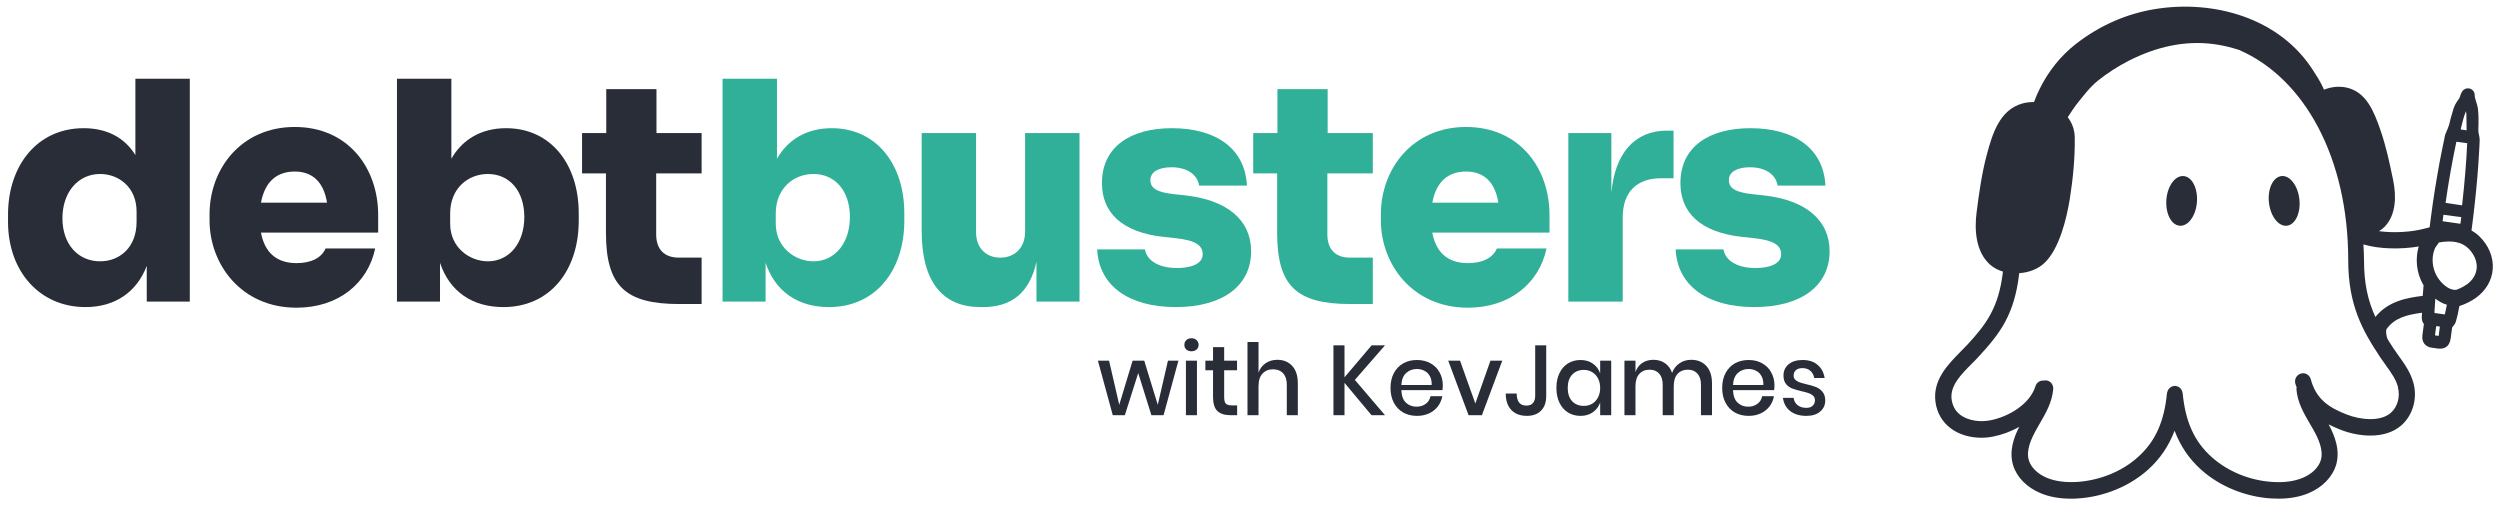 <?xml version="1.0" encoding="UTF-8"?>
<svg xmlns="http://www.w3.org/2000/svg" width="188" height="38" viewBox="0 0 188 38" fill="none">
  <g clip-path="url(#clip0_258_1482)">
    <path d="M135.56 27.072C136.031 27.072 136.407 27.196 136.689 27.444C136.975 27.687 137.149 28.014 137.212 28.425H136.426C136.392 28.202 136.298 28.024 136.143 27.89C135.991 27.751 135.79 27.682 135.537 27.682C135.329 27.682 135.166 27.734 135.05 27.838C134.938 27.937 134.882 28.073 134.882 28.247C134.882 28.376 134.924 28.48 135.006 28.559C135.089 28.639 135.191 28.701 135.313 28.745C135.438 28.79 135.615 28.839 135.844 28.894C136.145 28.963 136.387 29.035 136.572 29.11C136.761 29.184 136.922 29.303 137.052 29.467C137.189 29.625 137.257 29.843 137.257 30.121C137.257 30.463 137.128 30.741 136.87 30.954C136.618 31.167 136.276 31.274 135.844 31.274C135.344 31.274 134.938 31.155 134.628 30.917C134.321 30.679 134.138 30.346 134.074 29.92H134.882C134.907 30.143 135.004 30.324 135.174 30.463C135.344 30.602 135.567 30.671 135.844 30.671C136.042 30.671 136.199 30.619 136.31 30.515C136.426 30.406 136.484 30.27 136.484 30.106C136.484 29.962 136.441 29.848 136.354 29.764C136.266 29.68 136.156 29.615 136.026 29.571C135.895 29.521 135.715 29.472 135.486 29.422C135.196 29.353 134.958 29.283 134.773 29.214C134.593 29.144 134.438 29.033 134.308 28.879C134.181 28.72 134.118 28.507 134.118 28.239C134.118 27.892 134.244 27.612 134.496 27.399C134.754 27.181 135.108 27.072 135.56 27.072Z" fill="#292D38"></path>
    <path d="M133.44 28.976C133.44 29.115 133.43 29.236 133.41 29.34H130.323C130.338 29.762 130.452 30.074 130.666 30.277C130.879 30.48 131.143 30.582 131.46 30.582C131.736 30.582 131.968 30.51 132.158 30.366C132.352 30.223 132.471 30.032 132.514 29.794H133.403C133.35 30.081 133.238 30.337 133.069 30.56C132.899 30.783 132.678 30.959 132.405 31.088C132.134 31.212 131.831 31.274 131.496 31.274C131.107 31.274 130.762 31.189 130.461 31.021C130.165 30.852 129.932 30.609 129.762 30.292C129.592 29.975 129.508 29.6 129.508 29.169C129.508 28.743 129.592 28.371 129.762 28.054C129.932 27.736 130.165 27.493 130.461 27.325C130.762 27.156 131.107 27.072 131.496 27.072C131.889 27.072 132.232 27.156 132.522 27.325C132.818 27.488 133.044 27.716 133.199 28.009C133.359 28.297 133.44 28.619 133.44 28.976ZM132.603 28.953C132.612 28.686 132.567 28.463 132.464 28.284C132.367 28.101 132.232 27.967 132.057 27.883C131.887 27.793 131.699 27.749 131.496 27.749C131.171 27.749 130.899 27.85 130.68 28.054C130.461 28.257 130.343 28.557 130.323 28.953H132.603Z" fill="#292D38"></path>
    <path d="M127.176 27.057C127.651 27.057 128.031 27.211 128.313 27.518C128.598 27.826 128.742 28.264 128.742 28.834V31.222H127.912V28.924C127.912 28.567 127.824 28.292 127.649 28.098C127.475 27.9 127.234 27.801 126.928 27.801C126.603 27.801 126.343 27.907 126.148 28.121C125.96 28.329 125.866 28.636 125.866 29.043V31.222H125.035V28.924C125.035 28.567 124.947 28.292 124.772 28.098C124.597 27.9 124.358 27.801 124.052 27.801C123.726 27.801 123.467 27.907 123.273 28.121C123.083 28.329 122.988 28.636 122.988 29.043V31.222H122.158V27.124H122.988V27.979C123.09 27.682 123.26 27.454 123.498 27.295C123.736 27.136 124.015 27.057 124.336 27.057C124.671 27.057 124.96 27.141 125.203 27.31C125.45 27.479 125.63 27.721 125.741 28.039C125.858 27.731 126.044 27.491 126.302 27.317C126.559 27.144 126.851 27.057 127.176 27.057Z" fill="#292D38"></path>
    <path d="M118.854 27.072C119.218 27.072 119.529 27.164 119.786 27.347C120.044 27.531 120.226 27.773 120.333 28.076V27.124H121.163V31.222H120.333V30.27C120.226 30.572 120.044 30.815 119.786 30.998C119.529 31.182 119.218 31.274 118.854 31.274C118.505 31.274 118.192 31.189 117.915 31.021C117.643 30.852 117.429 30.609 117.274 30.292C117.119 29.975 117.041 29.6 117.041 29.169C117.041 28.743 117.119 28.371 117.274 28.054C117.429 27.736 117.643 27.493 117.915 27.325C118.192 27.156 118.505 27.072 118.854 27.072ZM119.109 27.816C118.74 27.816 118.444 27.937 118.221 28.18C118.002 28.418 117.893 28.748 117.893 29.169C117.893 29.591 118.002 29.923 118.221 30.166C118.444 30.404 118.74 30.523 119.109 30.523C119.342 30.523 119.551 30.468 119.735 30.359C119.92 30.245 120.066 30.086 120.172 29.883C120.279 29.68 120.333 29.442 120.333 29.169C120.333 28.901 120.279 28.666 120.172 28.463C120.066 28.254 119.92 28.096 119.735 27.987C119.551 27.873 119.342 27.816 119.109 27.816Z" fill="#292D38"></path>
    <path d="M116.276 25.971V29.779C116.276 30.25 116.148 30.617 115.891 30.879C115.633 31.142 115.276 31.273 114.82 31.273C114.325 31.273 113.936 31.127 113.655 30.835C113.373 30.542 113.232 30.128 113.232 29.593H114.055C114.055 29.88 114.114 30.103 114.23 30.262C114.351 30.421 114.536 30.5 114.784 30.5C115.012 30.5 115.179 30.433 115.286 30.299C115.393 30.165 115.446 29.992 115.446 29.779V25.971H116.276Z" fill="#292D38"></path>
    <path d="M110.945 30.344L112.081 27.124H112.97L111.44 31.221H110.436L108.906 27.124H109.795L110.945 30.344Z" fill="#292D38"></path>
    <path d="M108.499 28.976C108.499 29.115 108.489 29.236 108.47 29.34H105.382C105.397 29.762 105.511 30.074 105.724 30.277C105.938 30.48 106.203 30.582 106.518 30.582C106.795 30.582 107.028 30.51 107.217 30.366C107.411 30.223 107.53 30.032 107.574 29.794H108.463C108.409 30.081 108.297 30.337 108.128 30.56C107.958 30.783 107.737 30.959 107.465 31.088C107.193 31.212 106.89 31.274 106.555 31.274C106.166 31.274 105.821 31.189 105.52 31.021C105.224 30.852 104.991 30.609 104.821 30.292C104.651 29.975 104.566 29.6 104.566 29.169C104.566 28.743 104.651 28.371 104.821 28.054C104.991 27.736 105.224 27.493 105.52 27.325C105.821 27.156 106.166 27.072 106.555 27.072C106.948 27.072 107.29 27.156 107.581 27.325C107.878 27.488 108.103 27.716 108.259 28.009C108.419 28.297 108.499 28.619 108.499 28.976ZM107.662 28.953C107.671 28.686 107.625 28.463 107.523 28.284C107.426 28.101 107.29 27.967 107.115 27.883C106.945 27.793 106.759 27.749 106.555 27.749C106.229 27.749 105.957 27.85 105.739 28.054C105.52 28.257 105.402 28.557 105.382 28.953H107.662Z" fill="#292D38"></path>
    <path d="M101.885 28.567L104.15 31.221H103.137L101.106 28.79V31.221H100.275V25.971H101.106V28.373L103.145 25.971H104.15L101.885 28.567Z" fill="#292D38"></path>
    <path d="M96.054 27.057C96.52 27.057 96.894 27.211 97.175 27.518C97.457 27.825 97.597 28.264 97.597 28.834V31.221H96.767V28.923C96.767 28.557 96.675 28.274 96.49 28.076C96.306 27.872 96.053 27.771 95.733 27.771C95.403 27.771 95.138 27.88 94.939 28.098C94.74 28.311 94.641 28.626 94.641 29.042V31.221H93.811V25.718H94.641V28.024C94.748 27.716 94.927 27.478 95.18 27.31C95.432 27.141 95.724 27.057 96.054 27.057Z" fill="#292D38"></path>
    <path d="M93.033 30.485V31.222H92.523C92.096 31.222 91.771 31.117 91.547 30.909C91.329 30.696 91.22 30.344 91.22 29.853V27.845H90.644V27.124H91.22V26.105H92.057V27.124H93.026V27.845H92.057V29.868C92.057 30.101 92.099 30.262 92.181 30.352C92.269 30.441 92.419 30.485 92.633 30.485H93.033Z" fill="#292D38"></path>
    <path d="M89.064 25.934C89.064 25.79 89.113 25.671 89.21 25.577C89.307 25.483 89.436 25.436 89.596 25.436C89.756 25.436 89.885 25.483 89.982 25.577C90.084 25.671 90.135 25.79 90.135 25.934C90.135 26.078 90.084 26.194 89.982 26.284C89.885 26.373 89.756 26.417 89.596 26.417C89.436 26.417 89.307 26.373 89.21 26.284C89.113 26.194 89.064 26.078 89.064 25.934ZM90.011 27.124V31.221H89.181V27.124H90.011Z" fill="#292D38"></path>
    <path d="M88.616 27.124L87.502 31.221H86.584L85.594 28.054L84.589 31.221H83.679L82.564 27.124H83.402L84.167 30.441L85.172 27.124H86.046L87.065 30.441L87.83 27.124H88.616Z" fill="#292D38"></path>
    <path d="M57.573 19.764V22.68H54.336V5.921H58.428V11.936C59.282 10.444 60.721 9.64 62.542 9.64C65.892 9.64 68.005 12.326 68.005 16.045V16.596C68.005 20.315 65.869 23.093 62.34 23.093C60.002 23.093 58.293 21.922 57.573 19.764ZM63.913 16.321C63.913 14.369 62.812 13.084 61.171 13.084C59.687 13.084 58.338 14.163 58.338 16.045V16.826C58.338 18.616 59.799 19.65 61.171 19.65C62.789 19.65 63.913 18.272 63.913 16.321Z" fill="#31B099"></path>
    <path d="M73.737 23.093C70.927 23.093 69.309 21.257 69.309 17.354V10.008H73.4V17.469C73.4 18.617 74.12 19.374 75.221 19.374C76.323 19.374 77.087 18.617 77.087 17.423V10.008H81.179V22.68H77.942V19.696C77.424 22.014 76.076 23.093 73.917 23.093H73.737Z" fill="#31B099"></path>
    <path d="M82.506 18.754H86.103C86.216 19.512 87.025 20.155 88.509 20.155C89.543 20.155 90.442 19.856 90.442 19.122C90.442 18.479 89.948 18.066 88.351 17.905L87.497 17.813C84.327 17.469 82.866 15.954 82.866 13.773C82.866 10.995 85.069 9.64 88.126 9.64C91.454 9.64 93.635 11.178 93.769 13.956H90.172C90.06 13.198 89.363 12.579 88.082 12.579C87.137 12.579 86.508 12.923 86.508 13.543C86.508 14.163 87.025 14.461 88.261 14.599L89.116 14.691C92.286 15.035 94.084 16.55 94.084 18.892C94.084 21.509 91.926 23.093 88.419 23.093C84.911 23.093 82.641 21.509 82.506 18.754Z" fill="#31B099"></path>
    <path d="M101.549 22.863C97.502 22.863 96.041 21.509 96.041 17.515V13.038H94.242V10.007H96.063V6.701H99.84V10.007H103.235V13.038H99.818V17.629C99.818 18.754 100.425 19.374 101.526 19.374H103.235V22.863H101.549Z" fill="#31B099"></path>
    <path d="M103.842 16.573V16.114C103.842 12.694 106.225 9.548 110.249 9.548C114.273 9.548 116.522 12.648 116.522 16.16V17.492H107.709C107.979 18.938 108.833 19.788 110.384 19.788C111.508 19.788 112.273 19.374 112.565 18.686H116.297C115.757 21.28 113.554 23.139 110.384 23.139C106.202 23.139 103.842 19.856 103.842 16.573ZM107.709 15.242H112.677C112.43 13.727 111.621 12.9 110.249 12.9C108.878 12.9 108.001 13.681 107.709 15.242Z" fill="#31B099"></path>
    <path d="M117.938 22.68V10.007H121.175V14.484C121.445 11.569 122.884 9.824 125.357 9.824H125.851V13.405H124.907C123.063 13.405 122.029 14.461 122.029 16.344V22.68H117.938Z" fill="#31B099"></path>
    <path d="M126.008 18.754H129.605C129.717 19.512 130.526 20.155 132.01 20.155C133.045 20.155 133.943 19.856 133.943 19.122C133.943 18.479 133.449 18.066 131.852 17.905L130.999 17.813C127.828 17.469 126.368 15.954 126.368 13.773C126.368 10.995 128.57 9.64 131.628 9.64C134.956 9.64 137.136 11.178 137.271 13.956H133.674C133.561 13.198 132.865 12.579 131.583 12.579C130.639 12.579 130.01 12.923 130.01 13.543C130.01 14.163 130.526 14.461 131.763 14.599L132.617 14.691C135.787 15.035 137.585 16.55 137.585 18.892C137.585 21.509 135.427 23.093 131.921 23.093C128.413 23.093 126.142 21.509 126.008 18.754Z" fill="#31B099"></path>
    <path d="M164.207 13.241C163.573 13.186 162.992 13.98 162.912 15.011C162.831 16.043 163.278 16.928 163.913 16.974C164.547 17.029 165.128 16.235 165.209 15.203C165.289 14.172 164.843 13.287 164.207 13.241Z" fill="#292D38"></path>
    <path d="M171.563 13.241C170.929 13.314 170.508 14.208 170.625 15.24C170.742 16.271 171.348 17.047 171.975 16.974C172.609 16.901 173.03 16.006 172.913 14.975C172.796 13.944 172.19 13.168 171.563 13.241Z" fill="#292D38"></path>
    <path d="M186.445 17.768C186.257 17.585 186.06 17.448 185.855 17.33C185.881 17.129 185.909 16.928 185.935 16.736C186.141 15.085 186.283 13.643 186.373 12.328C186.4 11.927 186.427 11.534 186.445 11.133L186.472 10.539C186.472 10.384 186.445 10.247 186.417 10.129C186.4 10.074 186.391 10.019 186.383 9.955C186.364 9.764 186.364 9.572 186.383 9.38C186.391 9.033 186.391 8.614 186.338 8.157C186.311 7.984 186.266 7.81 186.204 7.646C186.149 7.464 186.096 7.299 186.096 7.144C186.096 6.998 186.034 6.852 185.917 6.761C185.801 6.66 185.641 6.624 185.488 6.651C185.149 6.715 185.041 7.099 185.005 7.226C184.971 7.354 184.881 7.482 184.801 7.591C184.667 7.774 184.567 7.975 184.497 8.194L184.452 8.349C184.389 8.541 184.335 8.732 184.282 8.933L184.246 9.097C184.201 9.28 184.157 9.462 184.085 9.636L184.014 9.8C183.969 9.891 183.933 9.983 183.897 10.074C183.853 10.202 183.835 10.311 183.817 10.412C183.817 10.457 183.799 10.512 183.79 10.558C183.754 10.713 183.719 10.868 183.683 11.06C183.612 11.425 183.54 11.781 183.468 12.146C183.334 12.876 183.21 13.597 183.093 14.327C182.986 15.011 182.887 15.696 182.798 16.39C182.762 16.636 182.736 16.864 182.708 17.093C182.602 17.12 182.504 17.147 182.423 17.166C181.36 17.467 179.982 17.53 178.901 17.384C179.053 17.293 179.197 17.184 179.321 17.056C180.206 16.143 180.206 14.719 179.965 13.551C179.706 12.274 179.429 10.987 178.999 9.754C178.535 8.422 177.953 6.889 176.426 6.578C175.854 6.46 175.273 6.542 174.763 6.743C174.531 6.168 174.093 5.529 173.985 5.355C171.456 1.321 166.424 -0.048 161.999 0.692C159.936 1.038 157.942 1.887 156.146 3.274C154.975 4.178 154.018 5.374 153.365 6.724C153.223 7.016 153.08 7.336 152.955 7.674C152.659 7.674 152.365 7.701 152.079 7.783C150.372 8.267 149.835 10.046 149.416 11.598C149.031 13.031 148.825 14.51 148.638 15.988C148.468 17.33 148.584 18.945 149.656 19.904C149.925 20.141 150.256 20.314 150.622 20.424C150.3 23.153 149.371 24.376 147.923 25.945C147.762 26.119 147.592 26.292 147.413 26.466C146.493 27.406 145.331 28.574 145.545 30.208C145.652 31.047 146.064 31.75 146.726 32.234C147.334 32.681 148.146 32.918 148.995 32.918C149.29 32.918 149.594 32.891 149.898 32.827C150.541 32.699 151.221 32.453 151.847 32.097C151.417 32.937 151.069 33.959 151.391 34.999C151.659 35.885 152.427 36.66 153.437 37.08C154.099 37.363 154.868 37.5 155.726 37.5C155.904 37.5 156.092 37.5 156.28 37.482C158.237 37.354 160.159 36.56 161.544 35.309C162.447 34.497 163.09 33.539 163.528 32.389C163.966 33.539 164.61 34.497 165.512 35.309C166.897 36.56 168.819 37.354 170.777 37.482C170.965 37.491 171.152 37.5 171.331 37.5C172.19 37.5 172.958 37.363 173.619 37.08C174.629 36.66 175.389 35.875 175.665 34.999C176.005 33.886 175.586 32.782 175.112 31.914C175.416 32.069 175.72 32.206 176.033 32.325C177.364 32.845 179.348 33.064 180.582 31.987C181.439 31.23 181.806 29.98 181.494 28.811C181.279 27.999 180.814 27.36 180.367 26.739C180.233 26.557 180.099 26.365 179.974 26.174C179.84 25.973 179.723 25.781 179.599 25.59C179.599 25.58 179.599 25.562 179.58 25.553C179.429 25.307 179.41 24.85 179.465 24.75C180.072 23.91 180.966 23.673 182.136 23.518C182.136 23.609 182.128 23.709 182.119 23.801C182.119 23.91 182.1 24.175 182.279 24.357L182.262 24.467C182.226 24.723 182.2 24.978 182.164 25.224C182.1 25.717 182.378 26.082 182.861 26.146L183.316 26.21C183.379 26.21 183.442 26.219 183.495 26.219C183.951 26.219 184.22 25.955 184.291 25.443L184.399 24.64L184.443 24.567C184.505 24.503 184.577 24.421 184.631 24.312C184.675 24.23 184.693 24.138 184.711 24.074C184.711 24.038 184.729 24.002 184.737 23.974C184.782 23.846 184.845 23.572 184.943 23.016C185.417 22.86 185.837 22.651 186.204 22.386C186.955 21.838 187.392 21.072 187.455 20.232C187.517 19.347 187.151 18.452 186.445 17.768ZM185.05 9.7C185.167 9.225 185.265 8.778 185.443 8.358C185.452 8.431 185.462 8.504 185.471 8.577C185.479 8.951 185.479 9.316 185.488 9.709V9.8L185.05 9.736V9.7ZM184.72 10.658L185.533 10.768C185.471 12.173 185.345 13.679 185.149 15.441L183.906 15.258C184.139 13.624 184.416 12.082 184.72 10.658ZM183.746 16.152L185.086 16.326L185.024 16.828L183.683 16.636L183.746 16.152ZM180.322 29.131C180.51 29.834 180.295 30.609 179.786 31.047C179.017 31.723 177.525 31.586 176.461 31.166C175.103 30.637 174.174 30.007 173.77 28.519C173.681 28.191 173.351 27.999 173.03 28.09C172.707 28.182 172.52 28.519 172.609 28.848C172.636 28.948 172.671 29.03 172.707 29.122C172.707 29.167 172.69 29.213 172.69 29.259C172.762 30.253 173.253 31.093 173.726 31.905L173.94 32.27C174.334 32.964 174.754 33.849 174.521 34.616C174.361 35.154 173.851 35.647 173.172 35.93C172.537 36.195 171.769 36.304 170.867 36.24C169.168 36.131 167.514 35.447 166.316 34.369C165.012 33.201 164.341 31.714 164.136 29.56C164.136 29.541 164.118 29.523 164.118 29.505C164.118 29.459 164.1 29.423 164.083 29.386C164.064 29.35 164.056 29.322 164.038 29.295C164.011 29.259 163.984 29.222 163.958 29.195C163.93 29.176 163.913 29.149 163.886 29.131C163.85 29.103 163.805 29.085 163.77 29.067C163.734 29.058 163.707 29.049 163.671 29.039C163.645 29.039 163.626 29.021 163.609 29.021C163.59 29.021 163.573 29.021 163.546 29.021C163.528 29.021 163.511 29.021 163.492 29.021C163.466 29.021 163.448 29.039 163.43 29.039C163.394 29.039 163.358 29.058 163.332 29.067C163.287 29.085 163.252 29.103 163.216 29.131C163.188 29.149 163.171 29.167 163.144 29.195C163.109 29.222 163.082 29.259 163.063 29.295C163.046 29.322 163.028 29.359 163.01 29.386C162.992 29.423 162.983 29.468 162.974 29.505C162.974 29.523 162.956 29.541 162.956 29.56C162.75 31.714 162.08 33.201 160.776 34.369C159.587 35.447 157.924 36.122 156.226 36.24C155.332 36.295 154.554 36.195 153.92 35.93C153.241 35.647 152.731 35.154 152.57 34.616C152.338 33.858 152.759 32.964 153.152 32.27L153.357 31.905C153.831 31.093 154.322 30.253 154.403 29.259C154.43 28.921 154.179 28.62 153.848 28.601C153.803 28.601 153.769 28.61 153.724 28.62C153.437 28.583 153.161 28.747 153.071 29.03C152.642 30.418 151.024 31.339 149.692 31.604C148.87 31.768 148.004 31.622 147.449 31.221C147.056 30.938 146.832 30.536 146.761 30.034C146.627 29.012 147.468 28.163 148.289 27.342C148.478 27.15 148.665 26.968 148.825 26.785C150.399 25.078 151.489 23.664 151.847 20.542C152.553 20.497 153.25 20.241 153.733 19.785C154.868 18.717 155.413 16.426 155.654 14.929C155.887 13.451 156.047 11.854 156.021 10.32C156.011 9.727 155.806 9.225 155.494 8.814C155.77 8.404 155.994 8.048 156.119 7.893C156.655 7.226 157.155 6.542 157.816 6.022C158.523 5.465 159.283 4.981 160.079 4.57C162.107 3.539 164.262 3.019 166.505 3.32C167.13 3.402 167.756 3.557 168.364 3.749C173.306 5.885 176.586 11.881 176.586 19.575C176.586 22.952 177.668 24.868 178.982 26.849C179.116 27.05 179.259 27.251 179.402 27.451C179.804 28.008 180.18 28.528 180.331 29.112L180.322 29.131ZM178.633 23.846C178.061 22.596 177.775 21.309 177.775 19.584C177.775 19.173 177.749 18.781 177.73 18.379C178.91 18.735 180.528 18.763 181.887 18.535C181.618 19.456 181.717 20.488 182.19 21.346C182.208 21.382 182.234 21.409 182.253 21.446C182.234 21.711 182.208 21.985 182.19 22.249C181.001 22.395 179.607 22.633 178.625 23.837L178.633 23.846ZM183.423 24.978L183.388 25.261L183.28 25.243C183.227 25.243 183.174 25.224 183.11 25.215C183.138 24.996 183.165 24.777 183.2 24.549V24.522L183.478 24.558C183.459 24.695 183.442 24.841 183.423 24.978ZM183.076 23.536V23.372C183.093 23.07 183.11 22.769 183.138 22.459C183.397 22.66 183.683 22.824 184.005 22.915C183.951 23.18 183.897 23.454 183.853 23.645L183.076 23.536ZM185.507 21.382C185.283 21.546 185.015 21.683 184.72 21.793C184.711 21.793 184.693 21.793 184.684 21.793C184.165 21.848 183.557 21.309 183.244 20.752C182.896 20.132 182.834 19.374 183.084 18.735C183.129 18.607 183.218 18.498 183.325 18.352C183.352 18.315 183.379 18.27 183.406 18.233C184.389 18.06 185.113 18.188 185.613 18.671C186.051 19.1 186.283 19.639 186.249 20.15C186.213 20.634 185.953 21.063 185.507 21.391V21.382Z" fill="#292D38"></path>
    <path d="M0.604 16.688V16.137C0.604 12.441 2.807 9.64 6.291 9.64C8.045 9.64 9.372 10.352 10.181 11.66V5.921H14.273V22.68H11.035V19.994C10.293 21.945 8.675 23.093 6.426 23.093C2.964 23.093 0.604 20.384 0.604 16.688ZM10.271 16.688V15.907C10.271 14.094 8.944 13.084 7.528 13.084C5.887 13.084 4.695 14.438 4.695 16.413C4.695 18.387 5.887 19.65 7.528 19.65C9.012 19.65 10.271 18.593 10.271 16.688Z" fill="#292D38"></path>
    <path d="M15.758 16.573V16.114C15.758 12.693 18.141 9.548 22.165 9.548C26.19 9.548 28.438 12.647 28.438 16.16V17.491H19.625C19.895 18.938 20.749 19.787 22.3 19.787C23.424 19.787 24.189 19.374 24.481 18.685H28.213C27.673 21.279 25.47 23.139 22.3 23.139C18.119 23.139 15.758 19.856 15.758 16.573ZM19.625 15.242H24.593C24.346 13.726 23.537 12.9 22.165 12.9C20.794 12.9 19.917 13.68 19.625 15.242Z" fill="#292D38"></path>
    <path d="M33.089 19.764V22.68H29.852V5.921H33.943V11.936C34.798 10.444 36.236 9.64 38.058 9.64C41.407 9.64 43.521 12.326 43.521 16.045V16.596C43.521 20.315 41.385 23.093 37.855 23.093C35.517 23.093 33.809 21.922 33.089 19.764ZM39.429 16.321C39.429 14.369 38.327 13.084 36.686 13.084C35.202 13.084 33.853 14.163 33.853 16.045V16.826C33.853 18.616 35.315 19.65 36.686 19.65C38.305 19.65 39.429 18.272 39.429 16.321Z" fill="#292D38"></path>
    <path d="M51.076 22.863C47.029 22.863 45.568 21.509 45.568 17.515V13.038H43.77V10.007H45.59V6.701H49.367V10.007H52.762V13.038H49.345V17.629C49.345 18.754 49.952 19.374 51.054 19.374H52.762V22.863H51.076Z" fill="#292D38"></path>
  </g>
  <defs>
    <clipPath id="clip0_258_1482">
      <rect width="187" height="37" fill="white" transform="translate(0.5 0.5)"></rect>
    </clipPath>
  </defs>
</svg>
